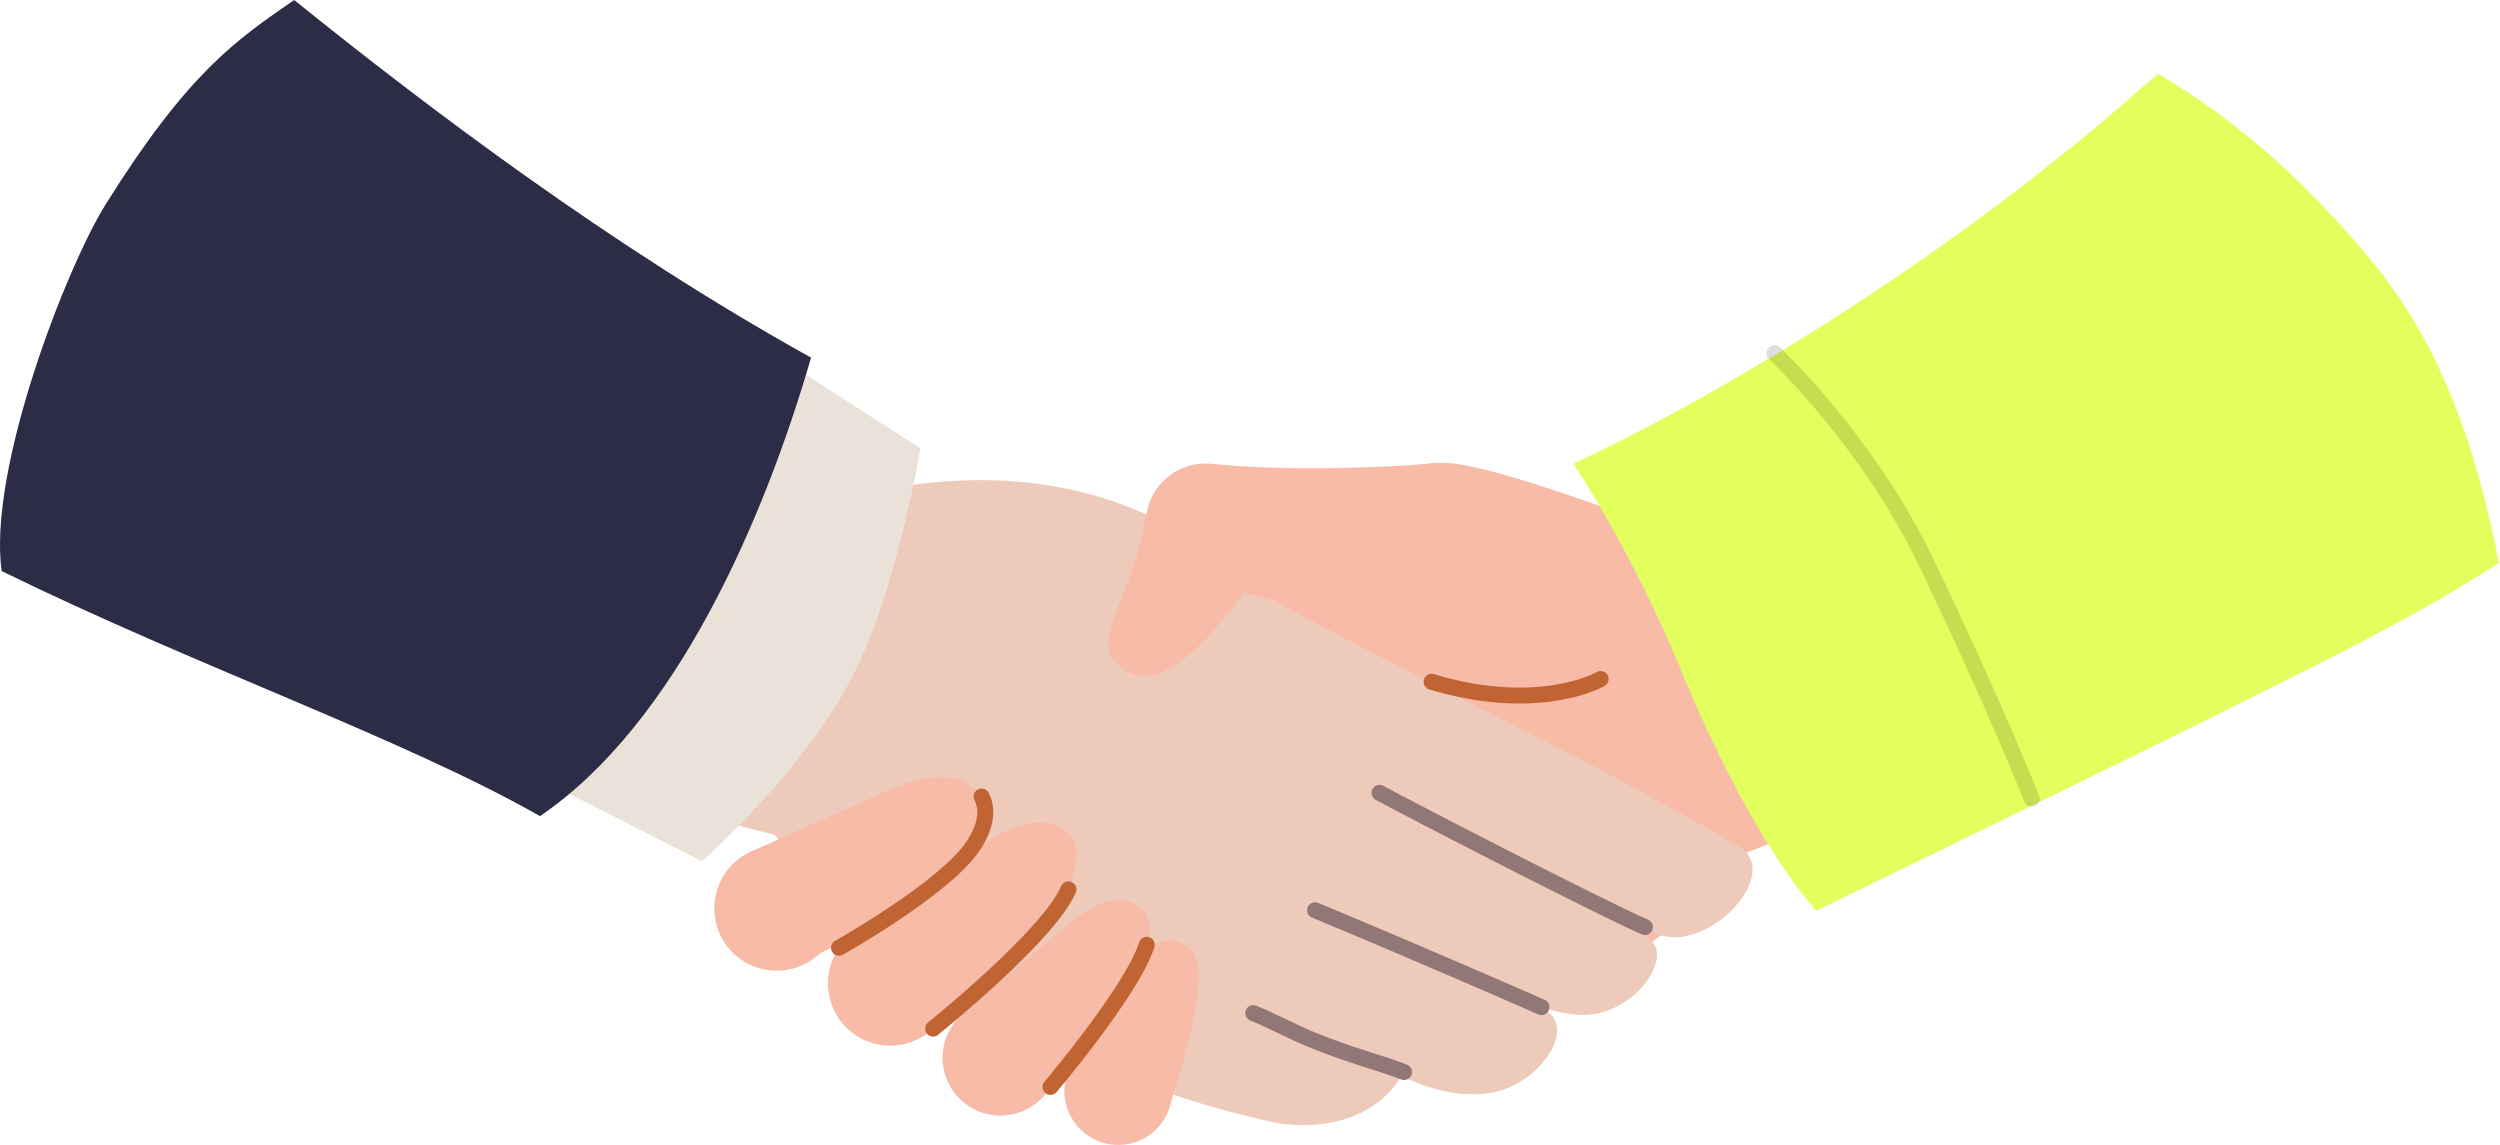 <svg width="1255" height="575" viewBox="0 0 1255 575" fill="none" xmlns="http://www.w3.org/2000/svg">
<path d="M593.687 463.119C634.006 532.721 662.646 548.815 666.723 556.739C700.428 541.214 731.784 526.692 745.92 520.834C777.807 507.615 794.98 497.123 822.111 478.266C863.84 449.261 889.421 404.832 889.421 404.832L836.67 266.325C836.67 266.325 762.025 237.667 734.774 233.564C734.832 233.573 734.85 233.574 734.672 233.545C734.432 233.51 734.546 233.529 734.669 233.547C710.569 240.721 707.058 232.831 690.684 245.693C684.425 250.609 652.661 285.788 646.365 292.571C638.956 300.553 619.355 309.342 596.301 320.416C580.323 328.091 562.221 336.376 543.949 344.744C543.266 349.774 554.958 396.262 593.687 463.119Z" fill="#F7BBA7"/>
<path d="M791.638 444.414C742.074 433.2 710.985 383.929 722.199 334.365C733.413 284.801 782.684 253.712 832.248 264.926C881.812 276.14 912.901 325.411 901.687 374.975C890.473 424.539 841.202 455.628 791.638 444.414Z" fill="#F7BBA7"/>
<path d="M644.288 527.254C644.288 527.254 623.281 485.481 610.309 474.441C597.337 463.401 580.577 461.598 577.645 451.121C574.713 440.644 578.456 425.867 576.324 417.387C574.192 408.907 558.828 386.962 558.828 386.962" stroke="#7E181F" stroke-width="8" stroke-linecap="round" stroke-linejoin="round"/>
<path d="M773.814 270.924L970.02 165.727L1062.71 354.67L845.524 440.345L773.814 270.924Z" fill="#F7BBA7"/>
<path d="M1103.98 50.124C1128.99 67.22 1151.64 87.566 1172.11 109.847C1182.44 121.077 1192.56 132.697 1201.42 145.124C1210.32 157.604 1217.9 170.998 1224.39 184.877C1237.67 213.275 1246.42 243.61 1252.81 274.238C1253.38 277.003 1253.92 279.776 1254.46 282.548C1253.84 282.949 1253.22 283.347 1252.6 283.748C1207.2 312.946 1168.76 332.074 911.851 457.169C911.851 457.169 880.6 425.57 843.151 334.738C819.158 276.543 789.872 232.719 789.872 232.719C789.872 232.719 938.217 166.555 1083.22 37.033C1090.29 41.141 1097.22 45.504 1103.98 50.124Z" fill="#E2FF5D"/>
<g opacity="0.13">
<path d="M1019.93 400.997C1019.93 400.997 1001.86 354.908 966.563 281.521C937.523 221.151 890.789 177.297 890.789 177.297" stroke="#020202" stroke-width="8" stroke-linecap="round" stroke-linejoin="round"/>
</g>
<path d="M728.901 545.192C743.933 541.699 753.287 526.683 749.794 511.651C746.301 496.619 731.285 487.265 716.253 490.758C701.221 494.251 691.867 509.267 695.36 524.299C698.853 539.331 713.869 548.685 728.901 545.192Z" fill="#EDCAB9"/>
<path d="M749.005 548.503C732.627 551.346 718.317 546.139 712.459 544.024C712.227 543.94 729.612 507.496 735.367 493.131C750.526 498.421 774.975 503.547 779.747 510.671C787.594 522.383 769.751 544.902 749.005 548.503Z" fill="#EDCAB9"/>
<path d="M710.16 543.007C671.936 528.232 618.053 508.929 618.053 508.929L641.457 450.897C641.457 450.897 689.887 471.989 735.367 493.131C727.631 508.504 715.274 534.772 710.16 543.007Z" fill="#EDCAB9"/>
<path d="M635.432 509.851C652.281 505.936 662.767 489.102 658.852 472.253C654.937 455.404 638.103 444.918 621.254 448.833C604.405 452.748 593.919 469.582 597.834 486.431C601.749 503.28 618.583 513.766 635.432 509.851Z" fill="#EDCAB9"/>
<path d="M639.041 563.337C594.701 553.34 578.295 545.238 578.295 545.238L597.302 496.707C597.302 496.707 621.007 505.407 649.379 516.294C658.432 519.768 695.44 534.477 704.825 538.184C688.056 568.013 652.016 566.262 639.041 563.337Z" fill="#EDCAB9"/>
<path d="M629.122 508.584C635.375 510.946 650.341 518.605 657.422 521.523C678.49 530.206 692.528 533.312 704.826 538.184" stroke="#927777" stroke-width="8" stroke-linecap="round" stroke-linejoin="round"/>
<path d="M595.19 545.95C608.988 541.873 616.869 527.384 612.792 513.586C608.715 499.788 594.226 491.907 580.428 495.984C566.63 500.061 558.749 514.55 562.826 528.348C566.903 542.146 581.392 550.027 595.19 545.95Z" fill="#EDCAB9"/>
<path d="M659.935 457.017C616.611 524.79 590.604 541.852 578.296 545.238C534.131 530.779 523.274 522.275 505.753 513.246C475.069 497.434 457.348 482.187 431.067 462.162C390.646 431.361 367.032 385.855 367.032 385.855L425.788 249.787C425.788 249.787 439.02 245.414 465.922 242.477C558.829 232.335 609.484 278.116 614.764 284.329C621.817 292.627 641.015 302.264 663.563 314.335C679.19 322.701 696.912 331.77 714.801 340.929C715.263 345.985 701.55 391.917 659.935 457.017Z" fill="#EDCAB9"/>
<path d="M462.991 429.675C512.998 420.639 546.212 372.775 537.176 322.768C528.14 272.761 480.276 239.547 430.269 248.583C380.262 257.619 347.048 305.483 356.084 355.49C365.12 405.497 412.984 438.711 462.991 429.675Z" fill="#EDCAB9"/>
<path d="M773.873 500.49C789.727 497.625 800.258 482.45 797.393 466.596C794.528 450.742 779.353 440.211 763.499 443.076C747.645 445.941 737.114 461.116 739.979 476.97C742.844 492.824 758.019 503.355 773.873 500.49Z" fill="#EDCAB9"/>
<path d="M794.796 509.485C782.703 509.482 770.558 504.5 767.684 503.241C764.132 501.685 760.5 500.078 756.788 498.422C756.553 498.317 776.563 461.222 783.307 446.541C819.459 465.643 821.522 466.532 828.548 472.079C839.781 480.947 820.383 509.491 794.796 509.485Z" fill="#EDCAB9"/>
<path d="M754.444 497.242C737.673 489.785 717.94 481.31 700.873 474.063C678.158 464.417 660.166 456.947 660.166 456.947L687.57 397.646C687.57 397.646 736.976 422.142 783.306 446.539C774.444 462.168 760.203 488.92 754.444 497.242Z" fill="#EDCAB9"/>
<path d="M678.239 458.806C696.011 455.595 707.813 438.585 704.602 420.813C701.391 403.041 684.381 391.239 666.609 394.45C648.837 397.661 637.035 414.671 640.246 432.443C643.457 450.215 660.467 462.017 678.239 458.806Z" fill="#EDCAB9"/>
<path d="M773.814 505.592C757.043 498.135 717.94 481.31 700.873 474.063C678.158 464.417 660.166 456.948 660.166 456.948" stroke="#927777" stroke-width="8" stroke-linecap="round" stroke-linejoin="round"/>
<path d="M795.296 443.428C811.875 440.432 822.887 424.564 819.891 407.985C816.895 391.406 801.027 380.394 784.448 383.39C767.869 386.386 756.857 402.254 759.853 418.833C762.849 435.412 778.717 446.424 795.296 443.428Z" fill="#EDCAB9"/>
<path d="M830.516 468.389C825.161 465.738 818.748 462.601 809.845 458.329C797.328 452.323 787.983 447.816 776.56 440.691C776.356 440.564 797.235 400.298 803.538 386.575C825.118 397.977 847.633 410.142 862.647 418.968C871.143 423.962 874.162 425.439 876.301 427.577C888.457 439.726 867.086 467.308 843.455 470.435C841.579 470.683 834.714 470.467 830.516 468.389Z" fill="#EDCAB9"/>
<path d="M776.56 440.69C750.311 429.018 716.298 407.957 699.222 400.806C692.528 398.002 688.436 396.303 688.436 396.303L714.051 340.874C714.051 340.874 737.878 352.688 767.352 367.795C778.911 373.72 791.339 380.151 803.538 386.575C795.255 401.184 781.943 432.911 776.56 440.69Z" fill="#EDCAB9"/>
<path d="M705.33 398.041C721.941 395.039 732.974 379.14 729.972 362.529C726.97 345.918 711.071 334.885 694.46 337.887C677.849 340.889 666.816 356.788 669.818 373.399C672.82 390.01 688.719 401.043 705.33 398.041Z" fill="#EDCAB9"/>
<path d="M825.734 465.388C799.485 453.716 706.868 405.863 692.528 398.002" stroke="#927777" stroke-width="8" stroke-linecap="round" stroke-linejoin="round"/>
<path d="M485.243 255.603C485.243 255.603 387.174 211.222 358.573 196.624C331.676 182.895 263.249 142.295 263.249 142.295L170.559 331.238C170.559 331.238 210.874 363.029 277.607 386.575C331.632 405.637 416.7 426.155 416.7 426.155L485.243 255.603Z" fill="#EDCAB9"/>
<path d="M95.212 68.201C73.16 98.174 53.301 129.938 39.984 164.824C27.677 197.07 19.335 231.035 13.335 265.108C193.485 350.902 352.312 432.29 352.312 432.29C352.312 432.29 405.034 386.53 429.582 336.418C450.851 293 462.022 225.119 462.022 225.119C462.022 225.119 231.932 76.963 136.05 15.174C122.379 32.805 108.433 50.229 95.212 68.201Z" fill="#EAE1D8"/>
<path d="M53.117 102.446C33.38 133.991 -6.182 235.685 0.82 286.659C98.65 334.648 202.614 370.751 271.074 409.7C340.157 362.746 384.097 258.907 407.152 179.521C307.038 123.999 213.947 53.42 147.668 0C118.693 19.997 94.597 36.15 53.117 102.446Z" fill="#2C2C46"/>
<path d="M608.061 232.848C604.832 252.66 604.159 272.696 598.349 291.884C608.558 293.713 627.326 297.887 646.809 303.45C664.144 308.4 682.046 314.449 694.989 320.923C717.617 298.106 694.276 252.062 719.851 232.501C693.253 235.169 641.944 236.411 608.061 232.848Z" fill="#F7BBA7"/>
<path d="M727.864 330.185C700.889 332.398 677.228 312.325 675.015 285.35C672.802 258.375 692.875 234.714 719.85 232.501C746.825 230.288 770.486 250.361 772.699 277.336C774.912 304.311 754.839 327.972 727.864 330.185Z" fill="#F7BBA7"/>
<path d="M575.572 258.037C574.749 262.58 573.855 266.908 572.88 270.902C563.467 309.411 545.377 324.048 565.181 336.69C584.983 349.332 613.524 313.016 624.793 296.593C627.703 292.349 631.757 279.599 633.933 271.211C615.234 264.321 595.034 262.44 575.572 258.037Z" fill="#F7BBA7"/>
<path d="M635.159 261.987C635.538 278.546 622.423 292.277 605.864 292.656C589.305 293.035 575.574 279.92 575.195 263.361C574.816 246.802 587.931 233.071 604.49 232.692C621.049 232.313 634.78 245.428 635.159 261.987Z" fill="#F7BBA7"/>
<path d="M803.538 340.874C803.538 340.874 772.867 358.63 718.644 342.244" stroke="#BF6432" stroke-width="8" stroke-linecap="round" stroke-linejoin="round"/>
<path d="M586.547 557.574C581.101 571.481 565.411 578.341 551.504 572.895C537.597 567.449 530.737 551.759 536.183 537.852C541.629 523.945 557.319 517.085 571.226 522.531C585.133 527.977 591.993 543.667 586.547 557.574Z" fill="#F7BBA7"/>
<path d="M587.917 552.833L537.522 534.975L552.298 509.564L563.747 491.626L563.759 491.632C568.143 484.194 579.165 469.626 589.878 472.336C593.772 473.321 601.061 475.567 601.527 488.594C602.316 510.634 587.917 552.833 587.917 552.833Z" fill="#F7BBA7"/>
<path d="M550.639 512.419C555.954 503.931 563.748 491.625 563.748 491.625L563.761 491.632" stroke="#7E181F" stroke-width="8" stroke-linecap="round" stroke-linejoin="round"/>
<path d="M524.258 549.957C513.76 562.115 495.392 563.461 483.234 552.963C471.076 542.465 469.73 524.097 480.228 511.939C490.726 499.781 509.094 498.435 521.252 508.933C533.41 519.431 534.756 537.799 524.258 549.957Z" fill="#F7BBA7"/>
<path d="M527.344 545.64L482.615 509.501L506.69 489.012L536.264 463.844L536.274 463.855C543.381 457.879 559.772 447.045 569.668 453.626C573.265 456.018 579.856 460.902 575.669 474.282C568.586 496.919 527.344 545.64 527.344 545.64Z" fill="#F7BBA7"/>
<path d="M575.669 474.282C568.586 496.919 527.343 545.64 527.343 545.64" stroke="#BF6432" stroke-width="8" stroke-linecap="round" stroke-linejoin="round"/>
<path d="M468.399 516.362C455.832 528.231 436.021 527.666 424.152 515.099C412.283 502.532 412.848 482.721 425.415 470.852C437.982 458.983 457.793 459.548 469.662 472.115C481.531 484.682 480.966 504.493 468.399 516.362Z" fill="#F7BBA7"/>
<path d="M472.174 512.078L428.237 468.503L456.25 449.199L490.66 425.485L490.67 425.498C498.932 419.877 522.402 404.273 537.76 419.539C541.057 422.816 541.973 433.662 536.029 447.529C525.973 470.99 472.174 512.078 472.174 512.078Z" fill="#F7BBA7"/>
<path d="M536.352 446.463C526.296 469.924 468.398 516.363 468.398 516.363" stroke="#BF6432" stroke-width="8" stroke-linecap="round" stroke-linejoin="round"/>
<path d="M406.828 482.318C392.297 491.681 372.927 487.491 363.564 472.96C354.201 458.429 358.391 439.059 372.922 429.696C387.453 420.333 406.823 424.523 416.186 439.054C425.549 453.585 421.359 472.955 406.828 482.318Z" fill="#F7BBA7"/>
<path d="M411.325 478.798L376.127 427.903L407.205 414.064L445.381 397.065L445.388 397.08C454.54 393.07 480.476 382.035 492.773 399.859C495.413 403.686 494.323 414.516 485.937 427.057C471.748 448.275 411.325 478.798 411.325 478.798Z" fill="#F7BBA7"/>
<path d="M421.178 475.786C421.178 475.786 474.303 445.921 488.492 424.703C496.878 412.162 494.898 403.995 492.774 399.86" stroke="#BF6432" stroke-width="8" stroke-linecap="round" stroke-linejoin="round"/>
</svg>
